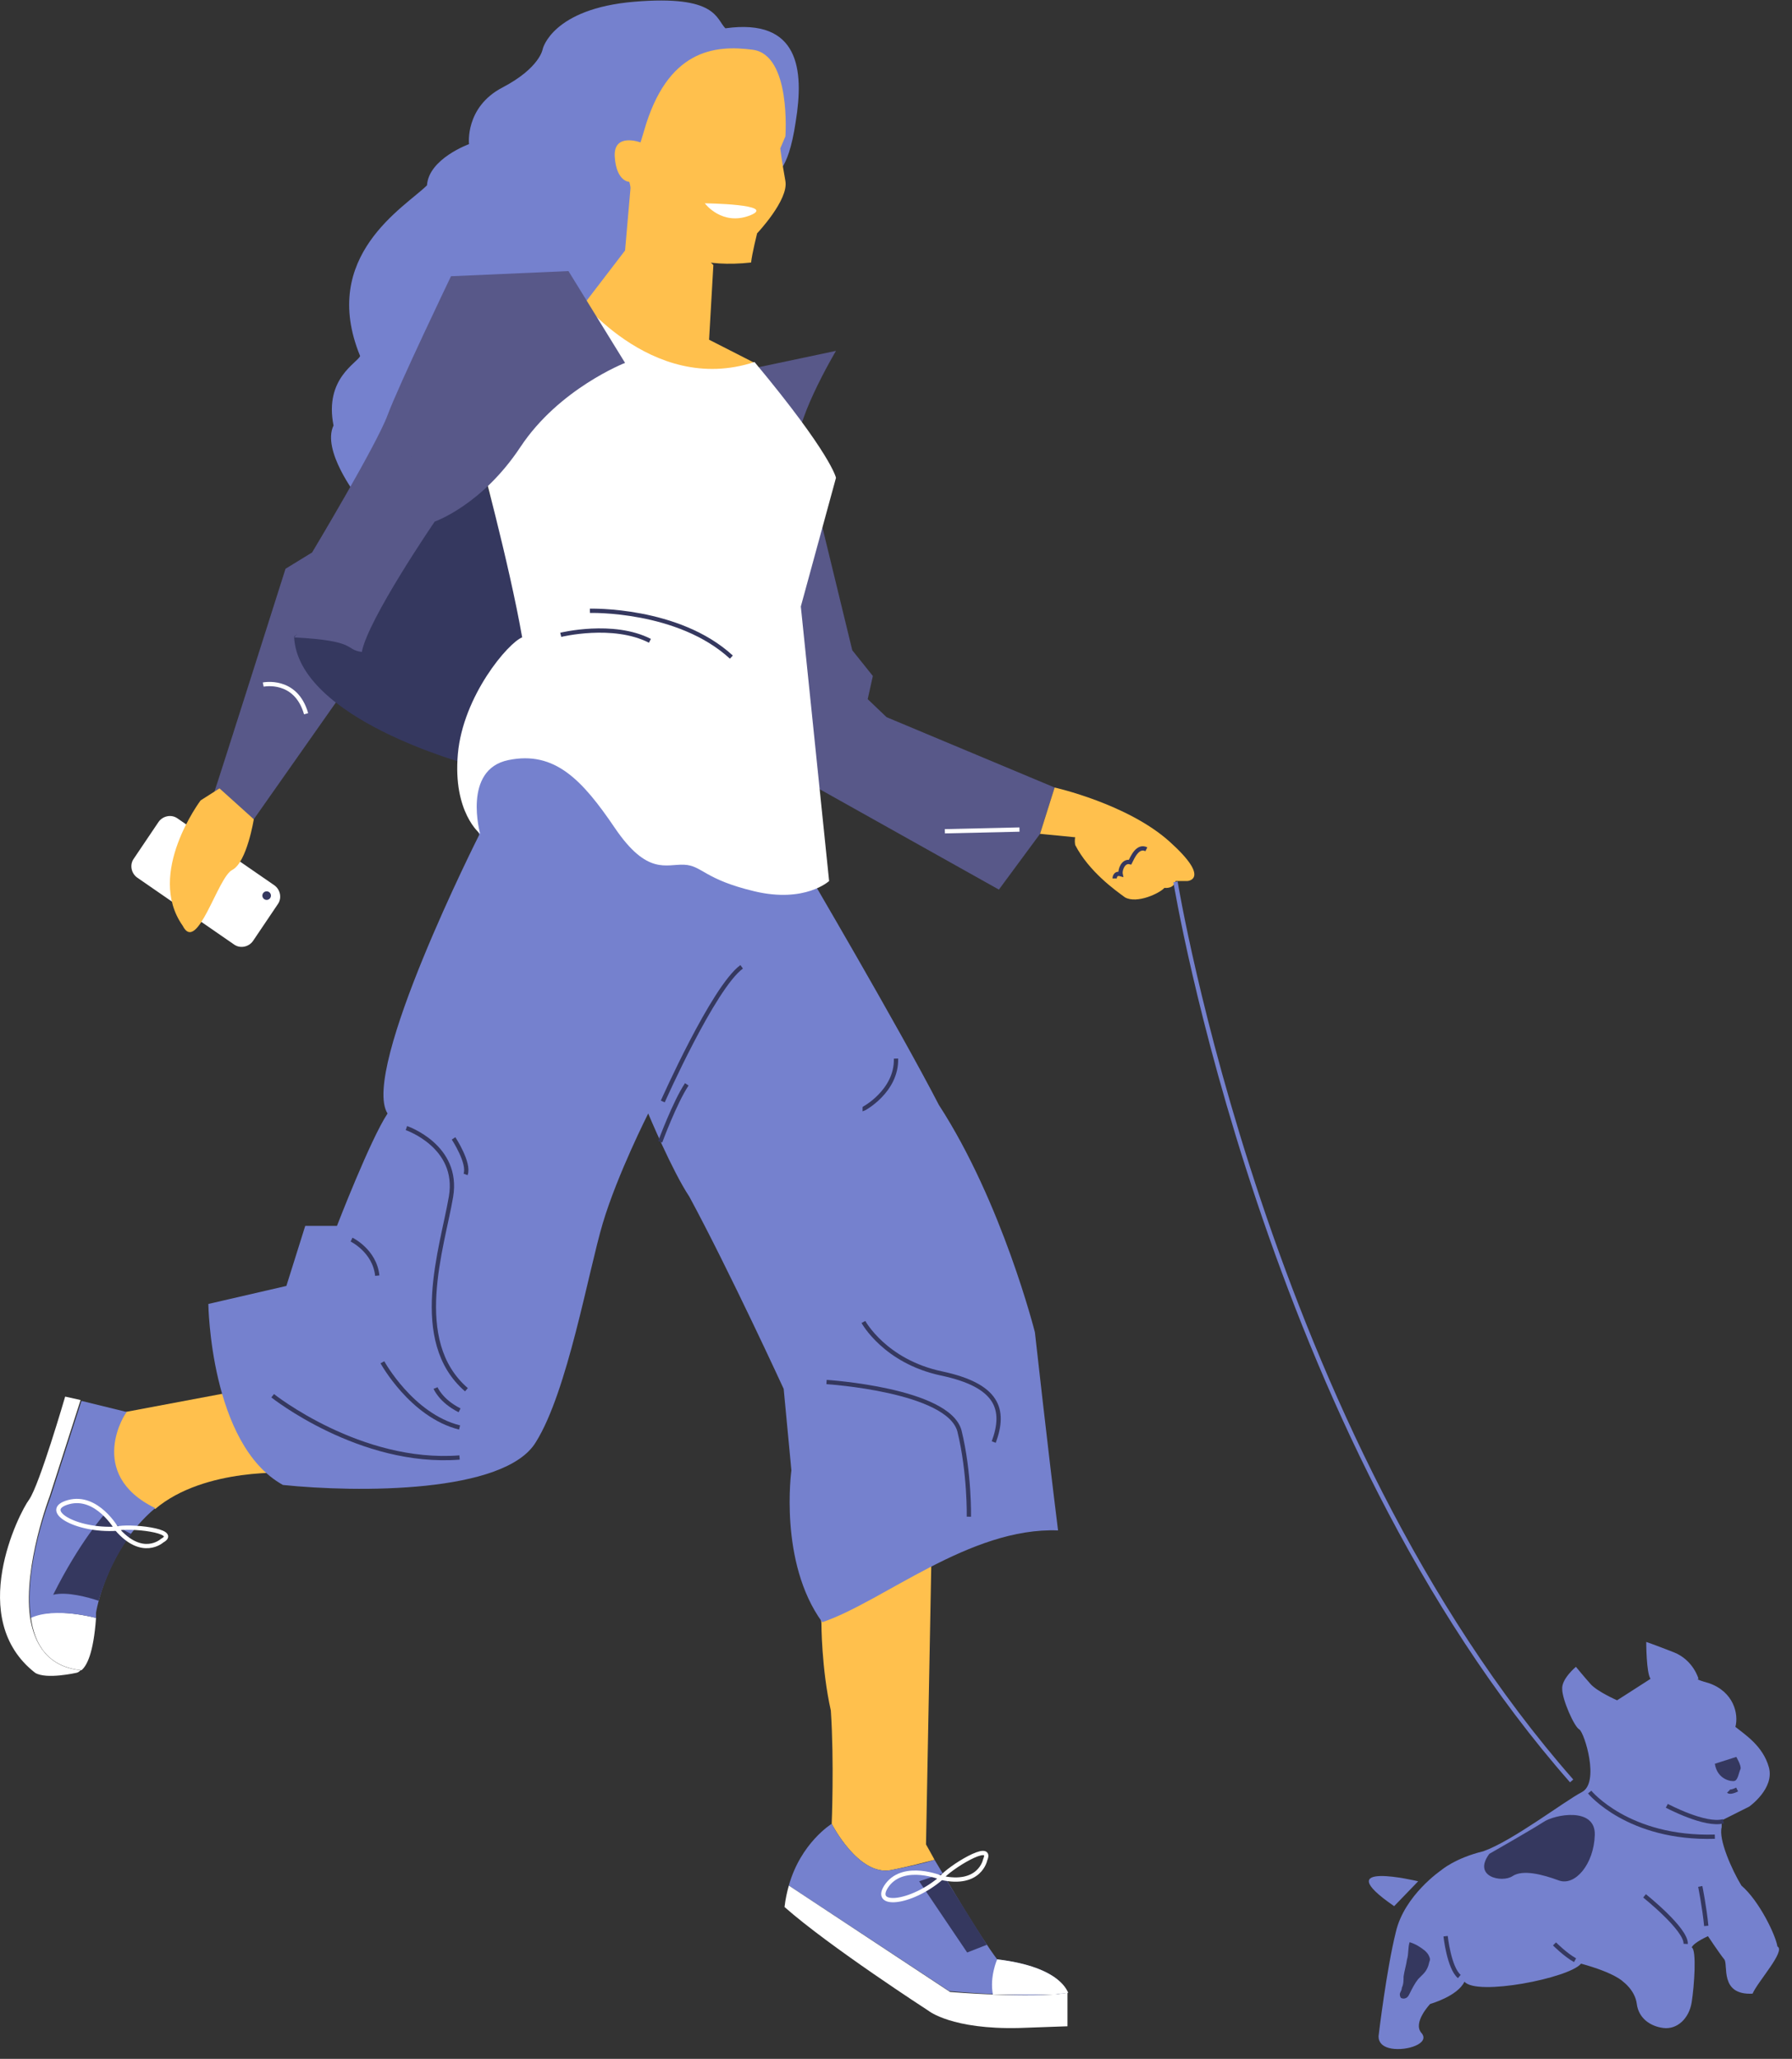 <?xml version="1.0" encoding="utf-8"?>
<!-- Generator: Adobe Illustrator 24.1.1, SVG Export Plug-In . SVG Version: 6.00 Build 0)  -->
<svg version="1.1" id="Слой_1" xmlns="http://www.w3.org/2000/svg" xmlns:xlink="http://www.w3.org/1999/xlink" x="0px" y="0px"
	 viewBox="0 0 209 240" style="enable-background:new 0 0 209 240;" xml:space="preserve">
<rect x="0" y="0" width="209" height="240" fill="#333333" stroke="none"/>
<style type="text/css">
	.st0{fill:#FFC04D;}
	.st1{fill:#7581CE;}
	.st2{fill:#585889;}
	.st3{fill:#FFFFFF;}
	.st4{fill:#35385F;}
	.st5{fill:none;stroke:#FFFFFF;stroke-width:0.5;stroke-miterlimit:10;}
	.st6{fill:none;stroke:#35385F;stroke-width:0.5;stroke-miterlimit:10;}
	.st7{fill:none;stroke:#7581CE;stroke-width:0.5;stroke-miterlimit:10;}
</style>
<path class="st0" d="M33.9,171.7c0,0-10-0.7-15.8,4.2c-8.3-4.1-3.5-11.3-3.5-11.3l16.5-3.1L33.9,171.7z"/>
<path class="st0" d="M109,216.8c-1.2,0.3-3.1,0.8-5.1,1.2c-3.8,0.7-6.9-5.4-6.9-5.4s0.3-7.2-0.1-13.2c-1.1-4.9-1.1-10.2-1.1-10.2
	l-0.5-4.2l13.4-7.1L108,215C108,215,108.4,215.7,109,216.8z"/>
<path class="st1" d="M76.3,90.7l-14.1-4.3l-6.7,3.7l-1.2,2.8l1.6,4.4c0,0-13.9,27.5-10.7,32.5c-2,3-5.9,13.1-5.9,13.1l-3.7,0l-2.2,7
	l-9.1,2.1c0,0,0.2,16.4,8.7,21.1c8.7,0.9,25.9,1,29.5-5c3.7-5.9,6.1-19.8,7.8-25.5s5.3-12.8,5.3-12.8s2.8,6.7,4.8,9.7
	c4.7,8.7,11,22.4,11,22.4l0.9,9.5c0,0-1.5,10.7,3.6,17.7c7.1-2.4,17.2-11.1,27.5-10.7c-1.2-9.6-2.7-23.1-2.7-23.1
	s-3.8-15.1-11.2-26.5c-4.7-9.1-15.7-27.8-15.7-27.8L76.3,90.7z"/>
<path class="st2" d="M88,46.1l0.5-3.3l9-1.9c0,0-5.4,9.1-4.3,11.7C94.4,55.2,88,46.1,88,46.1z"/>
<path class="st1" d="M124.5,232.3c-4.2,0.7-13.8-0.2-13.8-0.2L92,219.8c1.4-5,5-7.2,5-7.2s3.1,6.1,6.9,5.4c2-0.4,3.9-0.8,5.1-1.2
	c1.8,3,5.2,8.8,7.3,11.6C123.9,229.3,124.5,232.3,124.5,232.3z"/>
<path class="st3" d="M124.5,232.3l0,3.9c0,0,0,0-5.6,0.2c-7.9,0.2-10.6-2-10.6-2s-11.6-7.5-16.8-12.1c0.1-0.9,0.3-1.8,0.5-2.5
	l18.8,12.4C110.8,232.2,120.4,233,124.5,232.3z"/>
<polygon class="st4" points="107.2,219.3 112.8,227.6 115.1,226.7 109.9,218.4 "/>
<path class="st3" d="M116.3,228.4c0,0-0.9,2-0.5,4.1c0.4,0,0.7,0,1.1,0c0,0,0,0,0.1,0c0.3,0,0.7,0,1,0c0.1,0,0.1,0,0.2,0
	c0.3,0,0.6,0,0.9,0c0.1,0,0.2,0,0.3,0c0.3,0,0.5,0,0.8,0c0.1,0,0.2,0,0.4,0c0.3,0,0.5,0,0.7,0c0.1,0,0.3,0,0.4,0c0.2,0,0.4,0,0.7,0
	c0.1,0,0.3,0,0.4,0c0.2,0,0.4,0,0.6-0.1c0.1,0,0.2,0,0.3,0c0.3,0,0.6-0.1,0.9-0.1C124.5,232.3,123.9,229.3,116.3,228.4z"/>
<path class="st3" d="M9.4,194.7C9.1,195,8.9,195,8.9,195c0,0-3.5,0.8-4.8,0c-8.1-6.3-1.9-18.6-0.7-20.2c1.2-1.7,4.2-12,4.2-12
	l1.8,0.4l-3.6,11.2c0,0-3.1,8.1-2.3,14.1C4,191.7,5.6,194.3,9.4,194.7z"/>
<path class="st3" d="M11.2,188.6c-0.3,4.2-1.1,5.6-1.7,6.1c-3.9-0.4-5.5-3-5.9-6.2C6.4,187.3,11.2,188.6,11.2,188.6z"/>
<path class="st1" d="M18.1,175.8c-5.8,4.9-6.9,12.2-6.9,12.2c0,0.2,0,0.4,0,0.6c0,0-4.8-1.3-7.6,0c-0.9-6,2.3-14.1,2.3-14.1
	l3.6-11.2l5.3,1.3C14.7,164.5,9.9,171.8,18.1,175.8z"/>
<path class="st4" d="M11.5,186.6c0.5-1.7,1.6-4.8,3.8-7.8c-1.6-0.7-3.1-2.3-3.1-2.3s-2.9,3.2-6,9.4C7.8,185.5,10.3,186.2,11.5,186.6
	z"/>
<path class="st5" d="M13.6,178.2c0,0-2.3-4-5.6-3.1S8.8,178.5,13.6,178.2z"/>
<path class="st5" d="M18.9,179.6c0,0-2.3,2.1-5.3-1.4C14.9,177.8,21.1,178.4,18.9,179.6z"/>
<path class="st5" d="M109.8,218.9c0,0-4.3-1.8-6.3,0.8C101.5,222.4,106.2,222,109.8,218.9z"/>
<path class="st5" d="M114.9,216.8c0,0-0.6,3.1-5.1,2.1C110.6,217.8,115.9,214.5,114.9,216.8z"/>
<polygon class="st2" points="95,57.7 99.4,75.8 101.8,78.8 101.2,81.5 103.4,83.6 123,91.8 121.3,97.2 116.5,103.7 93.1,90.6 
	91.9,70.8 "/>
<path class="st1" d="M90.3,20.3c0,0,1.6,0,2.5-6.1c1-6.1,0.4-12.1-8.2-10.9c-1.1-1.1-1-3.9-10.6-3.1S63.3,5.7,63.3,5.7
	s-0.3,2.2-4.7,4.5s-3.9,6.6-3.9,6.6s-4.7,1.7-4.9,4.8c-2.5,2.5-12.6,8.2-7.8,19.9c-0.3,0.8-4.2,2.6-3.1,8.1
	c-1.4,2.9,2.7,8.2,2.7,8.2l34.9-22.8L90.3,20.3z"/>
<path class="st0" d="M87.6,44.6l0.4-2.3l-5.3-2.7l0.5-8.7l-9.6-9.7l-0.7,8L67,36.9C67,36.9,76.4,47,87.6,44.6z"/>
<path class="st0" d="M74.3,25.1c0,0,2.4,6.7,13.3,5.5c0.1-1,0.7-3.4,0.7-3.4s3.7-3.9,3.3-6.1c-0.4-2.2-0.6-3.8-0.6-3.8l0.6-1.4
	c0,0,0.7-9.5-3.8-10.1s-10,0-12.7,9.5c-0.2,0.7-0.4,1.3-0.4,1.3s-3.2-1.2-3,1.7c0.2,2.9,1.7,2.9,1.7,2.9L74.3,25.1z"/>
<path class="st2" d="M55.9,35l-3.3-2.8c0,0-6.1,12.7-7.4,16.2c-1.3,3.5-8.8,16-8.8,16l-3.1,1.9c0,0-8,25.2-8.3,26
	c4.1,2.8,4.6,3.2,4.6,3.2l10.9-15.5l16.5-34L55.9,35z"/>
<path class="st4" d="M54.6,89.1c0,0-19.9-5.3-20.3-14.9c4.5-3.5,22.1-18.9,22.1-18.9l5.8,19.5L54.6,89.1z"/>
<path class="st3" d="M66.9,34c0,0,8.9,12.2,21.1,8.2c9,10.8,9.5,13.5,9.5,13.5l-4.1,15l3.3,32c0,0-2.8,2.6-8.7,1.2
	c-5.9-1.4-6.1-3-8.2-3.1c-2.1-0.1-4.3,1.3-8.1-4.3s-7-9-12.4-7.9s-3.3,8.6-3.3,8.6s-3.2-2.5-2.6-9.3c0.6-6.8,5.9-13,7.5-13.6
	c-1.5-8.6-5.1-21.8-5.1-21.8L66.9,34z"/>
<path class="st2" d="M52.6,32.2l13.7-0.6l6.6,10.7c0,0-7.7,3-12.2,9.8c-4.5,6.8-10,8.7-10,8.7S42.9,72.2,42.2,76
	c-2.1-0.3-0.4-1.3-7.9-1.7c8.9-10.4,12.6-16.2,12.6-16.2l0.4-4.2l7.8-8.1L52.6,32.2z"/>
<path class="st0" d="M121.3,97.2l1.7-5.4c0,0,8.5,1.9,13.4,6.3c4.9,4.4,2.1,4.6,2.1,4.6l-1.4,0c0,0-0.1,0.9-1.3,0.8
	c-0.5,0.6-3.2,1.9-4.6,1.1c-1.1-0.8-4.2-3-5.8-6.1c-0.1-0.6,0-0.9,0-0.9L121.3,97.2z"/>
<path class="st6" d="M47.4,131.5c0,0,6.2,2.1,5.2,8s-4.8,16.8,1.8,22.5"/>
<path class="st6" d="M44.6,158.8c0,0,3.4,6.2,9,7.6"/>
<path class="st6" d="M31.8,162.7c0,0,10.2,8.1,21.8,7.2"/>
<path class="st6" d="M77.3,128.4c0,0,5.9-13.3,9.2-15.7"/>
<path class="st6" d="M96.4,161.1c0,0,14.2,0.9,15.5,5.7c1.2,4.9,1.1,10,1.1,10"/>
<path class="st6" d="M100.7,154.1c0,0,2.5,4.6,9.1,6c6.6,1.4,7.5,4.2,6.1,8"/>
<path class="st6" d="M100.6,129.3c0.1,0,4-2.1,3.9-5.9"/>
<path class="st6" d="M68.8,71.2c0,0,10.3-0.3,16.5,5.4"/>
<path class="st6" d="M65.4,74c0,0,6.1-1.5,10.4,0.7"/>
<path class="st5" d="M30.7,79.8c0,0,3.8-0.8,5,3.4"/>
<path class="st6" d="M130,102.4c0,0,0-0.7,0.7-0.5c-0.1-0.5,0.3-1.6,1.1-1.4c0.3-0.6,0.9-2,1.9-1.5"/>
<path class="st6" d="M77,133.1c0,0,1.7-4.6,3.1-6.7"/>
<path class="st6" d="M52.9,132.7c0,0,1.9,2.9,1.4,4.2"/>
<path class="st6" d="M50.8,161.8c0,0,0.6,1.5,2.8,2.6"/>
<path class="st6" d="M41,144.5c0,0,2.7,1.3,3,4.2"/>
<line class="st5" x1="118.9" y1="96.7" x2="110.2" y2="96.9"/>
<path class="st1" d="M168.1,218c0,0-4.3,2.9-5.3,7.2c-1.1,4.4-2,12-2,12s-0.3,1.3,1.5,1.6c1.8,0.3,4.5-0.6,3.5-1.8
	c-1.1-1.2,1-3.4,1-3.4s3.2-0.9,4-2.6c1.4,1.7,12.2-0.4,13.6-2.1c4,1.1,4.9,2.1,4.9,2.1s1.4,1,1.6,2.6s1.5,2.6,3.1,2.8
	c1.6,0.2,3-1.1,3.3-3c0.3-1.9,0.6-6.1,0-6.4c0.3-0.6,1.9-1.3,1.9-1.3s1.4,2.1,1.9,2.7c0.5,0.6-0.6,4.2,3.3,4c0.6-1.4,3.9-5,2.9-5.5
	c-0.2-1.3-2.1-5.3-4.2-7.1c-1.1-1.8-2.7-5.4-2.3-6.8c0-0.5,0-0.8,0-0.8l3.2-1.6c0,0,3-2.1,2.3-4.6s-2.8-3.8-3.9-4.7
	c0.4-1.5-0.2-4.1-3.1-5.1c-1.8-0.5-1.2-0.5-1.2-0.5s-0.6-2.2-2.9-3.1s-3.2-1.2-3.2-1.2s0,3.6,0.5,4.3c-1.7,1.1-3.9,2.5-3.9,2.5
	s-2.3-1-3.1-1.9c-0.8-0.9-1.7-2-1.7-2s-1.7,1.4-1.6,2.6c0,1.2,1.4,4.4,2,4.7c0.6,0.4,2.4,6.2,0.3,7.3c-2.1,1.1-8.1,5.7-11.5,6.9
	C169.7,216.6,168.1,218,168.1,218z"/>
<path class="st4" d="M200,205.6l2.5-0.8c0,0,0.6,1,0.5,1.4c-0.2,0.4-0.3,1.3-0.7,1.4C202,207.7,200.3,207.5,200,205.6z"/>
<path class="st6" d="M194.4,210.5c0,0,4.5,2.4,6.6,1.8"/>
<path class="st6" d="M198.3,219.9c0,0,0.5,2.5,0.7,4.6"/>
<path class="st6" d="M191.8,221c0,0,4.9,3.9,4.8,5.6"/>
<path class="st6" d="M168.6,225.7c0,0,0.4,3.7,1.6,4.7"/>
<path class="st6" d="M201.6,208.8c0,0,0.2,0.2,1-0.2"/>
<path class="st7" d="M137.1,102.8c0,0,10.5,64.2,46.2,104.8"/>
<path class="st6" d="M181.3,226.6c0,0,1.3,1.3,2.4,1.9"/>
<path class="st1" d="M162.6,222.2l2.8-2.9C165.4,219.3,154.6,216.7,162.6,222.2z"/>
<path class="st4" d="M173.7,216.1c0,0,4.9-2.8,6.3-3.7c1.3-0.9,6.1-1.8,6,1.5c-0.1,3.4-2.3,6-4.2,5.3s-4.2-1.3-5.4-0.5
	C175.2,219.5,171.7,218.8,173.7,216.1z"/>
<path class="st4" d="M166.2,227.4c0.2,0.2,0.4,0.4,0.5,0.7c0.1,0.2,0.1,0.4,0,0.6c-0.1,0.5-0.3,1-0.7,1.4c-0.2,0.2-0.4,0.4-0.6,0.6
	c-0.4,0.5-0.7,1.1-1,1.7c-0.1,0.2-0.2,0.4-0.4,0.5s-0.4,0.1-0.6,0c-0.1-0.1-0.2-0.4-0.1-0.6s0.2-0.4,0.2-0.6
	c0.2-0.4,0.2-0.9,0.2-1.3c0.1-0.7,0.3-1.3,0.4-2c0.2-0.6,0.1-1.4,0.3-2C165.1,226.6,165.7,227,166.2,227.4z"/>
<path class="st3" d="M27.3,110.1l-11.3-7.8c-0.7-0.5-0.9-1.5-0.4-2.2l2.9-4.3c0.5-0.7,1.5-0.9,2.2-0.4l11.3,7.8
	c0.7,0.5,0.9,1.5,0.4,2.2l-2.9,4.3C29,110.4,28,110.6,27.3,110.1z"/>
<path class="st0" d="M25.6,91.9l4,3.6c0,0-0.8,5-2.5,5.9c-1.7,0.8-4.1,9.9-5.8,6.5c-4.3-6.1,2.1-14.6,2.1-14.6L25.6,91.9z"/>
<path class="st6" d="M185.4,208.9c0,0,4.5,5.5,14.6,5.2"/>
<circle class="st4" cx="31.1" cy="104.4" r="0.5"/>
<path class="st3" d="M87.5,25.1c3.2-1.3-5.3-1.4-5.3-1.4S84.2,26.4,87.5,25.1z"/>
</svg>
